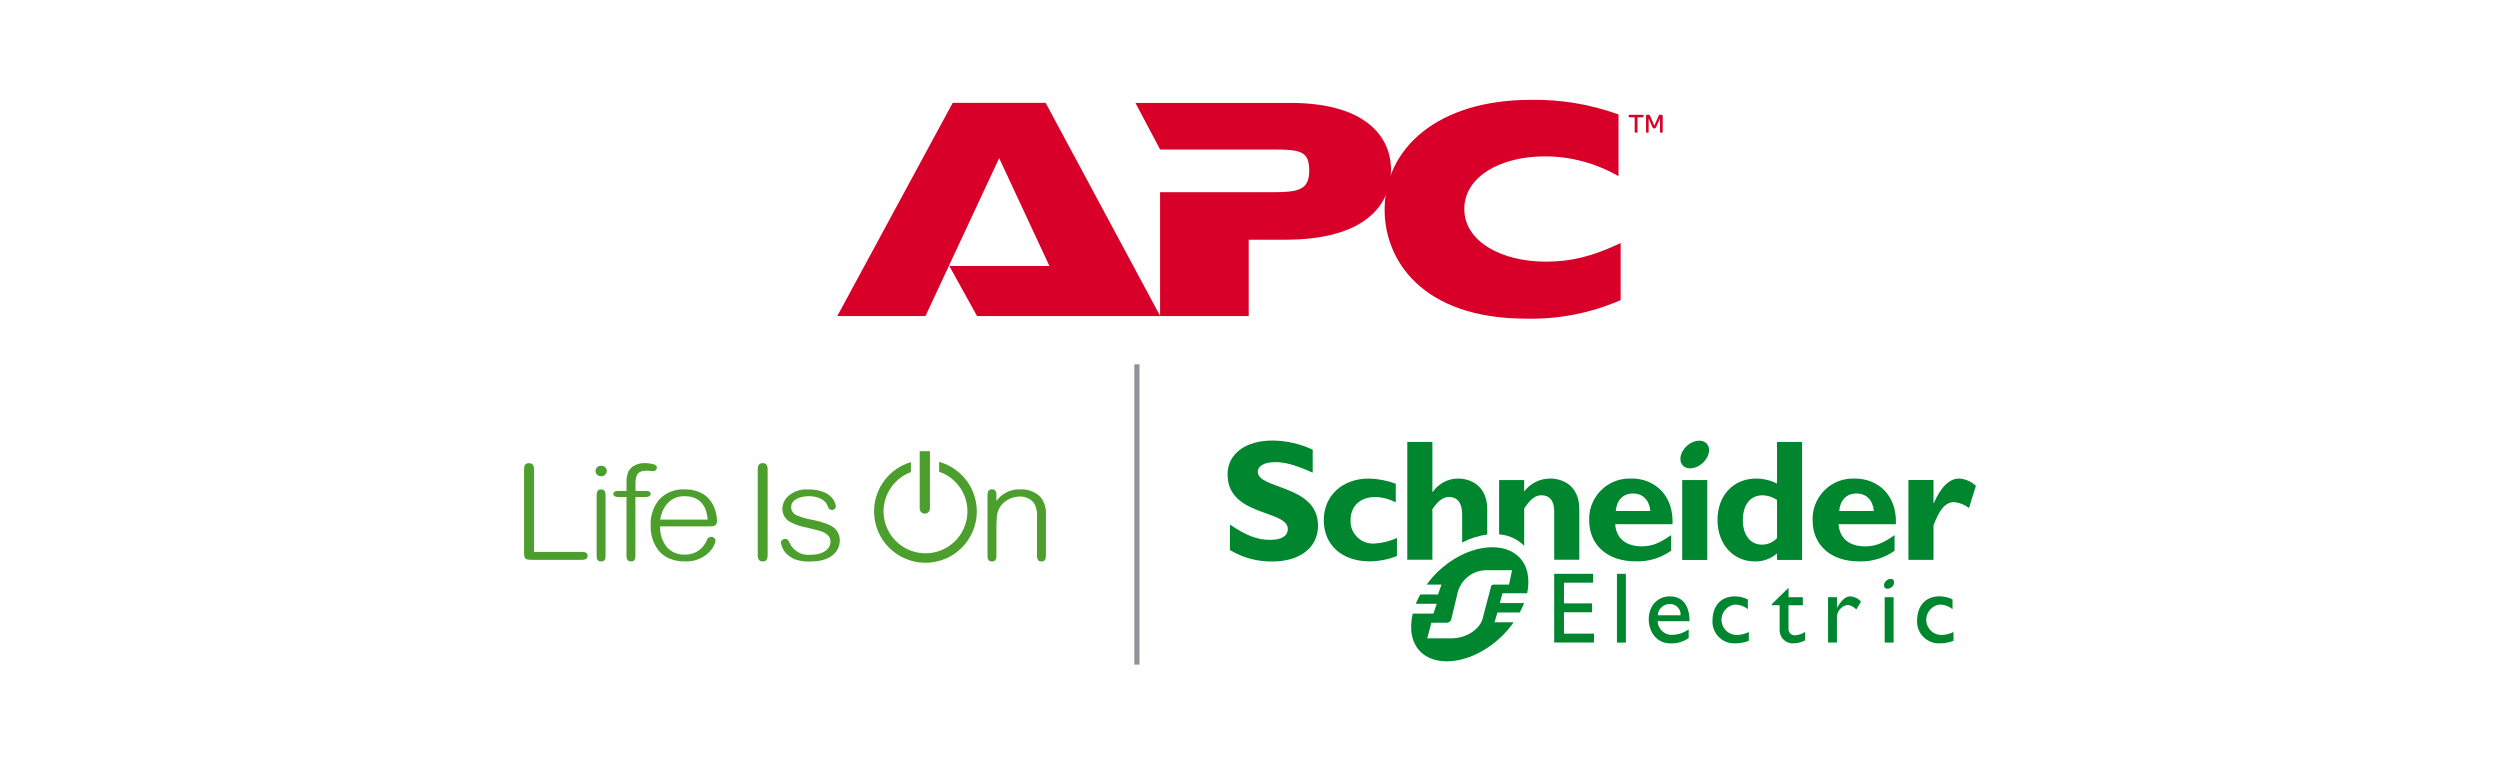 <?xml version="1.0" encoding="UTF-8"?>
<svg id="Layer_2" data-name="Layer 2" xmlns="http://www.w3.org/2000/svg" xmlns:xlink="http://www.w3.org/1999/xlink" viewBox="0 0 619.72 189.51">
  <defs>
    <style>
      .cls-1 {
        fill: #00862f;
      }

      .cls-2 {
        fill: none;
      }

      .cls-3 {
        fill: #d80029;
      }

      .cls-4 {
        fill: #4c9f2d;
      }

      .cls-5 {
        clip-path: url(#clippath);
      }

      .cls-6 {
        fill: #8d9399;
      }
    </style>
    <clipPath id="clippath">
      <rect class="cls-2" x="129.92" y="24.75" width="359.88" height="140"/>
    </clipPath>
  </defs>
  <g id="Layer_1-2" data-name="Layer 1">
    <g>
      <g id="logo_apc_positivo" data-name="logo apc positivo">
        <path id="Trazado_3948" data-name="Trazado 3948" class="cls-3" d="M236.16,25.5l-28.61,52.85h21.86l18.27-39.15,12.46,26.74h-24.81l6.87,12.41h45.4l-28.4-52.85h-23.02Z"/>
        <g id="Grupo_47440" data-name="Grupo 47440">
          <g class="cls-5">
            <g id="Grupo_47439" data-name="Grupo 47439">
              <path id="Trazado_3949" data-name="Trazado 3949" class="cls-3" d="M287.69,47.65h27.24c6.87,0,9.61-.43,9.61-5.35s-2.22-5.24-9.3-5.24h-27.66l-6.12-11.55h38.44c18.17,0,24.91,8.03,24.91,16.58s-6.23,17.33-26.18,17.33h-9.09v18.93h-21.97v-30.7h.12Z"/>
              <path id="Trazado_3950" data-name="Trazado 3950" class="cls-3" d="M401.74,74.39c-7.35,3.21-15.32,4.78-23.34,4.6-26.19,0-35.17-14.76-35.17-26.96,0-15.4,13.31-27.28,36.23-27.28,7.41-.13,14.78,1.1,21.75,3.63v15.3c-5.55-3.22-11.85-4.92-18.27-4.92-10.98,0-19.96,5.02-19.96,13.05s9.19,13.05,20.17,13.05c6.34,0,11.51-1.28,18.59-4.6v14.12Z"/>
              <path id="Trazado_3951" data-name="Trazado 3951" class="cls-3" d="M404.02,29.08c-.16.02-.3-.08-.32-.24,0-.02,0-.04,0-.06v-.03c0-.19.11-.29.33-.29h3.09c.21,0,.32.1.32.29v.03c.02.15-.1.29-.25.3-.02,0-.05,0-.07,0h-1.2v3.5c.02.15-.08.3-.23.32-.03,0-.05,0-.08,0h-.09c-.2,0-.3-.11-.3-.32v-3.5h-1.19Z"/>
              <path id="Trazado_3952" data-name="Trazado 3952" class="cls-3" d="M408.03,32.59v-3.77c-.02-.2.14-.38.34-.4.02,0,.04,0,.05,0h.18c.27,0,.35.1.46.36l1.03,2.36,1.04-2.36c.11-.26.19-.36.44-.36h.18c.21-.02.39.13.41.34,0,.02,0,.04,0,.06v3.77c0,.21-.09.32-.3.32h-.1c-.2,0-.27-.11-.27-.32v-3.25l-.97,2.21c-.1.25-.38.36-.62.27-.12-.05-.22-.14-.27-.27l-.95-2.19v3.23c0,.21-.08.32-.28.32h-.11c-.19,0-.27-.11-.27-.32"/>
              <path id="Trazado_3953" data-name="Trazado 3953" class="cls-4" d="M143.88,136.81h-11.5v-20.15c0-.74,0-1.86-1.27-1.86-1.2,0-1.2,1.03-1.2,1.86v20.23c0,1.68.23,1.89,2.05,1.89h11.91c.8,0,1.8,0,1.8-1s-1-.97-1.8-.97"/>
              <path id="Trazado_3954" data-name="Trazado 3954" class="cls-4" d="M149.02,121.31c-1.12,0-1.12.94-1.12,1.7v14.51c0,.74,0,1.66,1.12,1.66s1.09-.92,1.09-1.66v-14.51c0-.67,0-1.7-1.09-1.7"/>
              <path id="Trazado_3955" data-name="Trazado 3955" class="cls-4" d="M149.02,115.46c-.74-.04-1.37.53-1.41,1.28,0,0,0,.02,0,.02.03.75.66,1.33,1.41,1.3.74.02,1.37-.56,1.41-1.3-.03-.75-.66-1.33-1.41-1.3"/>
              <path id="Trazado_3956" data-name="Trazado 3956" class="cls-4" d="M159.9,121.71h-2.37v-1.5c0-2.14.2-3.54,2.87-3.54.1,0,.4.03.71.06.34.03.69.07.82.07.49,0,.9-.38.91-.87-.02-.32-.21-.61-.51-.74-.84-.27-1.73-.41-2.61-.4-.77,0-1.54.17-2.24.5-.68.31-1.24.81-1.63,1.45-.46.99-.65,2.08-.54,3.16v1.79h-1.88c-.35,0-1.41,0-1.41.74s.99.78,1.41.78h1.87v14.3c0,.74,0,1.66,1.12,1.66s1.09-.92,1.09-1.66v-14.3h2.38c.93,0,1.41-.26,1.41-.78,0-.74-.92-.74-1.41-.74M157.84,117.85l-.03.07.03-.07"/>
              <path id="Trazado_3957" data-name="Trazado 3957" class="cls-4" d="M177.75,129.06c-.05-1.39-.4-2.75-1.04-3.99-.55-1.06-1.37-1.96-2.38-2.6-.11-.07-.23-.12-.35-.18-.08-.04-.16-.09-.24-.13-.25-.12-.5-.23-.76-.33-.08-.03-.16-.06-.25-.08-.3-.1-.6-.18-.9-.24l-.2-.04c-.37-.07-.75-.11-1.13-.13h-.11c-.22-.01-.43-.04-.66-.04-2.34-.11-4.62.78-6.26,2.45-1.51,1.81-2.29,4.12-2.18,6.48-.1,2.3.63,4.56,2.06,6.36.72.83,1.62,1.47,2.64,1.89,1.19.47,2.46.71,3.75.69,2.29.12,4.52-.74,6.13-2.36.77-.76,1.3-1.73,1.52-2.79-.06-.55-.53-.96-1.09-.94-.47,0-.88.3-1.05.73-.53,1.38-1.57,2.5-2.9,3.14-.8.36-1.67.54-2.55.53-1.76.09-3.46-.64-4.6-1.98-1.08-1.45-1.63-3.22-1.58-5.02h12.08c1.1,0,2.05,0,2.05-1.43M163.66,128.81c.27-2.17,1.85-5.82,6.01-5.82,5.17,0,5.61,4.38,5.76,5.82h-11.77Z"/>
              <path id="Trazado_3958" data-name="Trazado 3958" class="cls-4" d="M189.06,114.8c-1.23,0-1.23,1.12-1.23,1.86v20.66c0,.79,0,1.86,1.27,1.86,1.19,0,1.19-1.03,1.19-1.86v-20.66c0-.83,0-1.86-1.23-1.86"/>
              <path id="Trazado_3959" data-name="Trazado 3959" class="cls-4" d="M229.28,127.32c.69,0,1.24-.57,1.24-1.26v-14.22h-2.54v14.23c0,.7.58,1.26,1.28,1.26,0,0,0,0,0,0"/>
              <path id="Trazado_3960" data-name="Trazado 3960" class="cls-4" d="M205.94,130.3c-.15-.08-.32-.15-.48-.22l-.16-.08c-1.3-.52-2.65-.91-4.04-1.16-1.23-.21-2.43-.55-3.59-1.02-.91-.3-1.54-1.15-1.56-2.11,0-1.87,2.23-2.71,4.44-2.71s4.05.9,4.59,2.36c.32.89.57,1.03,1.05,1.03.5.06.95-.3,1.01-.8,0-.02,0-.05,0-.07-.11-.83-.48-1.61-1.05-2.21-.56-.61-1.26-1.08-2.03-1.37-1.18-.43-2.43-.64-3.68-.61-2.02-.18-4.01.55-5.43,2-.67.78-1.05,1.77-1.08,2.79,0,1.27.65,2.45,1.71,3.14,1.4.78,2.92,1.3,4.5,1.55.61.15,1.31.32,2.11.53l.09.02c1.23.31,3.53.88,3.53,2.95,0,1.6-1.55,3.21-5.01,3.21-2.13.22-4.16-.92-5.08-2.85l-.02-.05c-.24-.54-.47-1.04-1.1-1.04-.27,0-.52.09-.73.25-.22.16-.35.41-.35.68.19,1.29.88,2.46,1.93,3.24.55.45,1.17.78,1.85,1,1.09.33,2.23.48,3.37.45,2.85,0,4.94-.69,6.2-2.06.79-.85,1.23-1.97,1.24-3.13.05-1.56-.82-3.01-2.23-3.69"/>
              <path id="Trazado_3961" data-name="Trazado 3961" class="cls-4" d="M257.87,123.13c-1.32-1.27-3.11-1.92-4.93-1.82-2.34-.11-4.57.97-5.94,2.87v-1.27c.07-.48-.04-.97-.32-1.36-.04-.03-.08-.05-.12-.08l-.04-.03c-.18-.11-.39-.17-.61-.16-1.12,0-1.12.98-1.12,1.7v14.51c0,.79,0,1.7,1.12,1.7.21,0,.42-.05.61-.16l.04-.03s.08-.05.12-.08c.27-.4.38-.89.32-1.36v-6.19c0-2.77.09-4.18.64-5.26.49-.93,1.24-1.7,2.16-2.21.9-.52,1.92-.8,2.96-.81,1.37-.06,2.69.54,3.56,1.61.6,1.06.86,2.27.74,3.48v9.38c-.07.48.04.97.32,1.36.04.03.08.05.12.08l.04.03c.18.11.39.17.61.16,1.12,0,1.12-.94,1.12-1.7v-9.83c.12-1.63-.37-3.25-1.4-4.52"/>
              <path id="Trazado_3962" data-name="Trazado 3962" class="cls-4" d="M232.8,114.49v2.44c5.43,1.87,8.32,7.78,6.45,13.21-1.87,5.43-7.78,8.32-13.21,6.45-5.43-1.87-8.32-7.78-6.45-13.21,1.01-2.94,3.29-5.28,6.21-6.36v-2.47c-6.75,1.99-10.6,9.08-8.61,15.82,1.99,6.75,9.08,10.6,15.82,8.61,6.75-1.99,10.6-9.08,8.61-15.82-1.25-4.22-4.58-7.49-8.82-8.67"/>
              <path id="Trazado_3963" data-name="Trazado 3963" class="cls-1" d="M325.39,117.16c-4.24-1.88-6.77-2.61-9.28-2.61-2.64,0-4.32.94-4.32,2.4,0,4.4,14.93,3.16,14.93,13.35,0,5.61-4.71,8.88-11.26,8.88-3.72.07-7.39-.91-10.57-2.83v-6.3c4.2,2.78,6.77,3.77,10.01,3.77,2.81,0,4.33-.98,4.33-2.7,0-4.79-14.93-3.04-14.93-13.52,0-5.06,4.37-8.4,11.17-8.4,3.43.04,6.82.81,9.93,2.27v5.7Z"/>
              <path id="Trazado_3964" data-name="Trazado 3964" class="cls-1" d="M346.29,137.83c-2.13.84-4.4,1.29-6.69,1.33-6.96,0-11.45-4.05-11.45-10.21s4.67-10.32,11.19-10.32c2.27.06,4.52.49,6.65,1.28v4.63c-1.56-.84-3.29-1.29-5.06-1.34-3.73,0-6.14,2.24-6.14,5.7-.17,3.05,2.17,5.66,5.23,5.83.23.01.46.01.69,0,1.93-.1,3.82-.57,5.58-1.37v4.48Z"/>
              <path id="Trazado_3965" data-name="Trazado 3965" class="cls-1" d="M404.38,118.63c-5.53-.24-10.2,4.05-10.44,9.57-.01.27-.01.53,0,.8,0,6.11,4.52,10.15,11.48,10.15,3.15.12,6.26-.8,8.83-2.64v-3.87c-2.91,2.07-4.84,2.79-7.32,2.79-3.92,0-6.32-2.03-6.54-5.49h14.21c.3-7.23-4.45-11.33-10.21-11.33M400.52,126.67c.26-2.75,1.85-4.34,4.29-4.34s4.04,1.63,4.29,4.34h-8.59Z"/>
              <rect id="Rectángulo_21457" data-name="Rectángulo 21457" class="cls-1" x="417" y="119" width="6.21" height="19.81"/>
              <path id="Trazado_3966" data-name="Trazado 3966" class="cls-1" d="M440.5,109.55v10.32c-1.6-.81-3.37-1.23-5.16-1.24-5.67,0-9.59,4.19-9.59,10.25s3.92,10.29,9.24,10.29c2.02.05,3.98-.65,5.51-1.97v1.6h6.21v-29.25h-6.21ZM440.5,133.39c-.96,1.02-2.29,1.61-3.69,1.63-2.93,0-4.78-2.41-4.78-6.02,0-3.95,1.85-6.23,4.98-6.23,1.25.06,2.46.46,3.49,1.16v9.46Z"/>
              <path id="Trazado_3967" data-name="Trazado 3967" class="cls-1" d="M459.77,118.63c-5.52-.24-10.19,4.04-10.44,9.56-.01.27-.01.55,0,.82,0,6.11,4.52,10.15,11.47,10.15,3.16.12,6.27-.8,8.84-2.64v-3.87c-2.91,2.07-4.84,2.79-7.34,2.79-3.9,0-6.31-2.03-6.53-5.49h14.2c.3-7.23-4.46-11.33-10.21-11.33M455.91,126.67c.26-2.75,1.85-4.34,4.29-4.34s4.05,1.63,4.31,4.34h-8.6Z"/>
              <path id="Trazado_3968" data-name="Trazado 3968" class="cls-1" d="M479.29,124.67h.09c1.85-4.12,3.91-6.05,6.31-6.05,1.54.11,2.99.75,4.11,1.81l-1.71,5.49c-1.07-.82-2.35-1.33-3.69-1.46-2.28,0-3.74,2.15-5.11,5.78v8.54h-6.22v-19.8h6.22v5.69Z"/>
              <path id="Trazado_3969" data-name="Trazado 3969" class="cls-1" d="M423.5,110.67c.58,1.54-.47,3.69-2.34,4.79s-3.86.75-4.45-.79.46-3.69,2.33-4.79c1.88-1.1,3.86-.76,4.45.79"/>
              <path id="Trazado_3970" data-name="Trazado 3970" class="cls-1" d="M368.67,126.2c0-5.37-3.65-7.57-7.25-7.57-2.5.01-4.84,1.25-6.26,3.31h-.09v-12.39h-6.22v29.2h6.22v-12.55c1.45-2.11,2.7-3.01,4.16-3.01,1.93,0,3.22,1.37,3.22,4.33v6.96c1.94-1.02,4.05-1.69,6.22-1.98v-6.31Z"/>
              <path id="Trazado_3971" data-name="Trazado 3971" class="cls-1" d="M384.27,118.63c-2.53-.01-4.93,1.18-6.45,3.2v-2.83h-6.21v13.46c2.35.17,4.55,1.17,6.22,2.83v-9.25c1.63-2.45,2.79-3.27,4.34-3.27,1.76,0,3.1,1.16,3.1,3.95v12.03h6.22v-12.54c0-5.83-4.12-7.59-7.21-7.59"/>
              <path id="Trazado_3972" data-name="Trazado 3972" class="cls-1" d="M394.92,144.44h-7.23v5.13h6.97v2.2h-6.97v5.3h7.44v2.2h-9.86v-17.03h9.65v2.2Z"/>
              <rect id="Rectángulo_21458" data-name="Rectángulo 21458" class="cls-1" x="400.82" y="142.24" width="2.21" height="17.05"/>
              <path id="Trazado_3973" data-name="Trazado 3973" class="cls-1" d="M410.93,153.99h7.88c0-4.16-1.9-6.16-4.88-6.16s-5.23,2.28-5.23,5.68c0,3.11,1.94,5.98,5.42,5.98,1.6.06,3.17-.41,4.48-1.33v-2.15c-1.15.83-2.51,1.3-3.93,1.36-1.94.14-3.62-1.32-3.76-3.26,0-.04,0-.08,0-.12M413.98,149.73c1.42-.03,2.59,1.1,2.62,2.52,0,.09,0,.17,0,.26h-5.64c.08-1.6,1.42-2.84,3.02-2.78"/>
              <path id="Trazado_3974" data-name="Trazado 3974" class="cls-1" d="M433.26,150.99c-.88-.71-1.96-1.1-3.09-1.13-2.08.19-3.61,2.03-3.42,4.11.18,1.96,1.83,3.45,3.79,3.44,1.03-.03,2.05-.28,2.97-.75v2.18c-1.06.42-2.2.64-3.34.64-2.97.16-5.51-2.12-5.67-5.09,0-.17-.01-.34,0-.5,0-3.72,2.13-6.06,5.53-6.06,1.13,0,2.24.27,3.24.77v2.39Z"/>
              <path id="Trazado_3975" data-name="Trazado 3975" class="cls-1" d="M443.35,148.04h3.55v1.99h-3.55v5.76c-.08.86.55,1.61,1.4,1.69.07,0,.13,0,.2,0,.9-.04,1.78-.33,2.52-.83v2.08c-.84.44-1.76.69-2.7.75-1.82.18-3.44-1.14-3.62-2.96-.02-.19-.02-.38,0-.57v-5.93h-1.95v-.25l4.16-4.07v2.32Z"/>
              <path id="Trazado_3976" data-name="Trazado 3976" class="cls-1" d="M455.36,148.04v2.6h.04c1.13-1.99,2.2-2.81,3.25-2.81,1.03.06,1.99.53,2.67,1.3l-1.17,1.95c-.55-.6-1.28-.99-2.07-1.13-1.7.22-2.91,1.76-2.72,3.47v5.86h-2.21v-11.24h2.21Z"/>
              <path id="Trazado_3977" data-name="Trazado 3977" class="cls-1" d="M484,150.99c-.88-.71-1.97-1.1-3.1-1.13-2.08.21-3.6,2.06-3.39,4.14.19,1.94,1.82,3.41,3.76,3.41,1.04-.03,2.05-.29,2.98-.75v2.18c-1.07.42-2.21.64-3.35.64-2.98.15-5.52-2.14-5.68-5.12,0-.16,0-.32,0-.48,0-3.72,2.13-6.06,5.54-6.06,1.13,0,2.24.27,3.25.77v2.39Z"/>
              <rect id="Rectángulo_21459" data-name="Rectángulo 21459" class="cls-1" x="467.19" y="148.04" width="2.21" height="11.24"/>
              <path id="Trazado_3978" data-name="Trazado 3978" class="cls-1" d="M469.48,144.01c.15.69-.19,1.39-.83,1.7-.67.4-1.38.26-1.58-.28-.14-.69.2-1.39.84-1.7.66-.4,1.37-.26,1.57.28"/>
              <path id="Trazado_3979" data-name="Trazado 3979" class="cls-1" d="M371.78,149.5l.67-2.43h6.11c.75-3.53.16-6.8-1.98-8.95-4.34-4.33-13.41-2.86-20.17,3.6-1.01.98-1.94,2.05-2.76,3.2h3.68l-.86,2.44h-4.4c-.42.74-.79,1.52-1.12,2.31h5.21l-.83,2.44h-5.13c-.88,3.73-.32,7.21,1.89,9.41,4.28,4.28,13.33,2.78,20.08-3.69,1.13-1.09,2.15-2.29,3.04-3.58h-4.73l.72-2.43h5.53c.4-.75.76-1.52,1.07-2.32h-6.04ZM370.42,144.92c-.26-.04-.53.05-.71.24-.07.08-.1.18-.11.28l-1.98,7.53c-.47,2.64-3.71,5.27-7.94,5.27h-5.88l1.02-3.87h3.77c.36,0,.71-.15.94-.42.12-.13.2-.29.23-.46l1.57-6.58c.86-3.39,3.98-5.71,7.48-5.56h6.02l-.77,3.56h-3.63Z"/>
              <rect id="Rectángulo_21460" data-name="Rectángulo 21460" class="cls-6" x="281.19" y="90.32" width="1.28" height="74.43"/>
            </g>
          </g>
        </g>
      </g>
      <rect class="cls-2" width="619.72" height="189.51"/>
    </g>
  </g>
</svg>